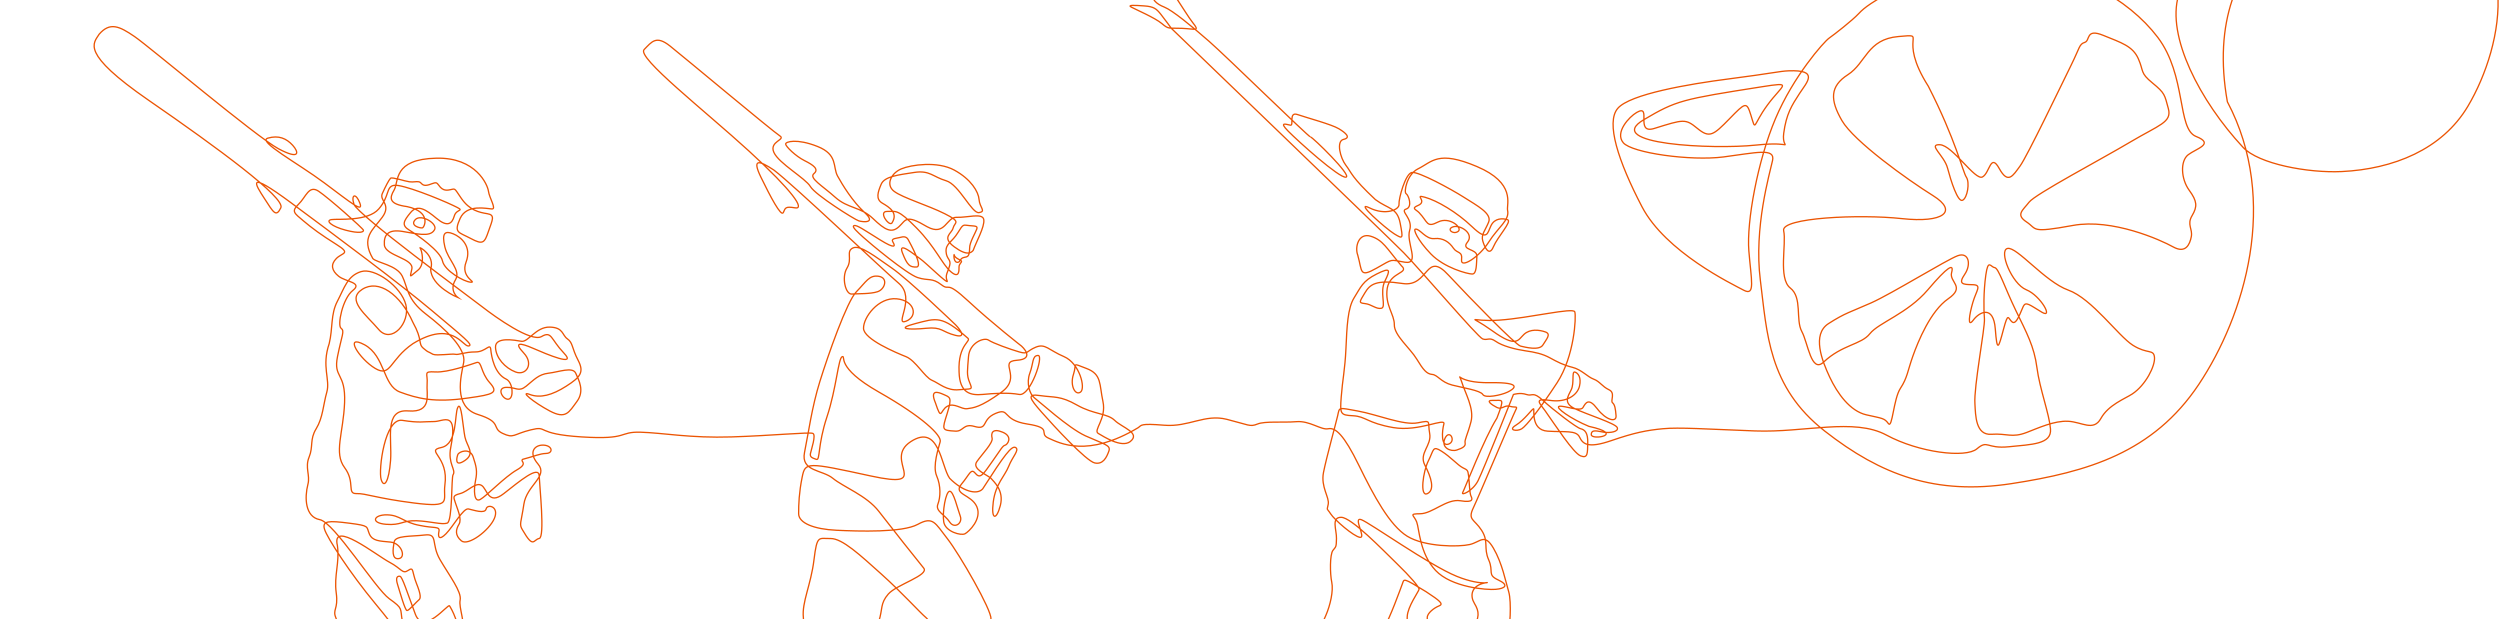 <svg width="1882" height="466" viewBox="0 0 1882 466" fill="none" xmlns="http://www.w3.org/2000/svg">
<g clip-path="url(#clip0_97_3311)">
<path d="M176.802 587.695C176.802 587.695 199.274 587.333 199.888 580.588C200.502 573.842 198.095 574.589 205.217 569.024C212.339 563.459 214.962 560.953 215.876 553.906C216.791 546.86 227.69 530.429 230.084 526.346C232.478 522.262 232.731 525.984 233.633 520.118C234.547 514.264 241.597 514.71 240.731 509.446C239.865 504.182 242.487 503.748 244.28 501.447C246.072 499.146 245.735 496.93 247.829 495.22C249.922 493.509 250.475 490.702 250.487 488.113C250.511 485.511 256.972 485.077 253.146 477.44C249.32 469.803 254.313 464.623 246.048 471.212C237.783 477.801 191.864 513.818 185.668 519.227C179.473 524.623 182.095 516.191 178.57 513.89C175.045 511.59 181.806 505.23 187.449 506.783C193.091 508.337 203.702 520.648 196.327 528.117C191.912 533.224 188.904 527.755 187.449 527.225C185.993 526.695 184.176 526.273 178.57 531.67C172.964 537.066 180.916 538.127 183.9 537.898C186.883 537.669 190.384 535.464 178.57 523.672C172.964 518.408 169.367 523.599 169.692 526.334C170.005 529.068 177.957 530.417 164.363 540.56C150.768 550.702 147.809 594.32 110.202 599.247C18.062 611.292 -66.426 620.387 79.128 592.14C135.358 581.226 138.221 609.257 246.95 604.583C277.146 603.282 288.371 616.966 310.879 614.364C333.4 611.762 320.624 602.15 311.77 598.355C302.915 594.561 303.757 587.02 294.013 582.346C284.268 577.673 293.989 571.011 298.452 561.013C302.915 551.016 311.156 547.607 314.44 545.896C317.713 544.186 328.624 522.419 335.746 519.227C342.868 516.035 349.641 511.457 349.954 488.992C350.267 466.527 345.202 457.805 346.405 451.65C347.608 445.495 338.393 433.509 331.307 421.415C324.221 409.333 330.104 401.492 319.758 402.744C309.424 403.997 297.538 402.973 296.672 408.081C295.805 413.188 294.578 421.355 300.221 420.524C305.863 419.705 302.266 408.9 294.001 408.081C285.736 407.261 280.359 407.418 278.013 401.853C275.667 396.288 278.578 395.854 262.915 393.854C247.251 391.855 242.475 392.011 244.268 398.299C246.06 404.587 263.48 431.425 282.452 454.312C301.424 477.199 302.266 480.03 300.208 486.318C298.163 492.606 296.335 492.473 286.001 503.206C275.667 513.939 252.833 539.295 244.268 551.22C235.702 563.146 223.227 574.264 230.06 586.779C236.893 599.295 236.256 586.117 254.036 584.997C271.817 583.876 270.59 579.6 280.671 595.669C290.753 611.738 251.943 584.635 257.585 576.998C263.227 569.361 286.566 542.547 293.099 533.429C299.631 524.31 301.664 524.467 317.075 518.311C332.486 512.156 332.45 494.533 341.942 496.087C351.433 497.641 341.328 506.386 334.844 513.866C328.359 521.347 290.717 549.956 316.197 516.529C331.908 493.184 321.803 477.042 328.624 481.849C335.445 486.655 339.848 488.305 343.722 480.066C347.596 471.827 339.56 457.769 338.393 456.059C337.226 454.348 318.831 478.813 312.636 462.286C306.44 445.76 302.843 434.063 301.087 433.834C299.33 433.605 297.514 434.364 299.306 440.062C301.099 445.76 304.912 459.552 306.404 459.624C307.908 459.697 313.779 452.734 315.282 451.626C316.786 450.506 317.039 448 313.502 439.183C309.977 430.365 311.709 426.366 307.282 429.402C302.867 432.437 302.53 428.149 293.075 423.174C283.631 418.199 249.248 390.807 254 410.731C255.793 423.547 251.317 433.184 253.11 446.29C254.902 459.395 249.838 458.372 253.11 465.852C256.382 473.332 259.005 483.27 257.549 488.968C256.093 494.665 266.993 501.941 259.33 504.085C251.654 506.229 267.005 507.579 250.451 527.201C233.898 546.824 242.138 526.249 231.804 543.21C221.47 560.17 232.671 566.555 238.024 569.879C243.377 573.204 245.988 569.807 254.012 569.879C262.024 569.951 271.155 551.136 285.086 532.537C299.018 513.939 314.368 512.614 310.843 498.749C308.497 487.848 322.368 483.27 316.173 480.078C309.977 476.886 304.612 477.645 302.855 467.635C301.099 457.625 303.721 458.384 293.087 450.747C282.452 443.11 251.63 393.18 240.695 391.18C229.759 389.169 229.134 374.81 231.816 364.511C233.609 357.765 229.422 351.995 232.707 344.057C235.979 336.119 232.983 330.952 238.036 322.724C243.089 314.497 243.341 304.583 246.024 295.164C248.707 285.744 241.958 275.866 247.805 258.713C250.692 246.896 248.767 236.742 254.024 226.708C259.281 216.673 261.495 207.699 271.781 204.483C282.067 201.267 302.049 215.71 305.526 229.382C309.003 243.054 294.651 259.279 285.098 248.053C275.558 236.826 260.304 225.792 272.671 217.818C285.026 209.856 301.46 221.636 310.855 242.716C318.483 256.388 314.476 258.677 318.843 262.279C323.21 265.868 320.696 263.724 325.941 266.724C328.829 267.952 340.522 266.097 342.808 266.724C345.106 267.35 349.99 264.905 357.906 264.941C365.822 264.977 368.925 257.786 369.455 263.158C369.972 268.53 372.186 281.203 381.004 285.382C386.261 287.792 386.995 299.861 382.784 300.5C378.562 301.126 373.389 291.863 381.004 291.61C388.631 291.357 390.255 295.429 396.102 290.719C401.949 286.021 405.353 281.793 412.968 280.938C420.596 280.082 431.098 275.866 433.396 280.938C435.694 286.009 440.277 294.236 434.286 302.271C428.295 310.305 426.069 315.87 413.859 309.378C401.648 302.897 390.845 293.923 398.761 296.934C406.676 299.946 415.699 297.488 426.286 290.707C436.873 283.925 439.976 280.299 435.164 271.144C430.352 261.99 431.387 258.063 427.176 255.136C422.953 252.208 424.289 246.499 413.859 246.246C403.428 245.993 397.654 257.762 392.553 256.918C387.452 256.063 372.799 253.329 373.016 261.363C373.244 269.398 380.198 277.035 388.114 280.034C396.03 283.034 402.093 274.071 394.333 265.808C386.562 257.545 391.145 257.774 401.431 262.255C411.717 266.736 434.659 276.445 424.517 265.808C414.376 255.172 415.41 248.872 407.651 253.365C399.879 257.846 373.088 238.802 363.247 231.14C353.406 223.479 268.894 161.456 266.464 153.783C264.021 146.109 268.015 145.146 270.903 152.891C273.79 160.637 264.467 152.855 244.268 137.774C224.069 122.692 193.428 106.322 201.644 103.985C209.861 101.648 215.624 104.238 220.291 109.322C224.959 114.393 226.282 120.837 209.633 111.984C192.983 103.13 112.921 35.481 101.3 27.519C89.679 19.557 82.725 16.509 74.665 25.736C70.442 32.59 59.94 39.625 111.959 75.521C163.978 111.418 215.034 148.988 211.413 156.433C207.792 163.877 205.867 159.95 198.986 149.326C192.104 138.689 184.549 127.065 219.413 152.879C254.265 178.705 301.472 213.891 325.087 233.79C348.691 253.69 357.124 260.135 352.612 260.46C348.101 260.797 340.546 240.56 310.879 258.677C293.05 270.867 294.374 284.419 282.464 277.348C270.554 270.277 258.271 250.932 274.476 259.568C290.091 268.205 288.166 290.357 301.111 295.127C314.055 299.91 326.94 303.391 352.612 299.572C371.777 296.946 375.482 295.682 368.601 288.008C361.719 280.335 362.754 271.674 358.832 272.891C354.91 274.12 337.298 280.564 327.758 279.998C318.218 279.444 322.212 281.142 321.538 288.888C320.864 296.633 325.761 310.787 307.33 309.341C288.912 307.896 295.264 330.349 294.013 346.683C292.762 363.017 289.056 367.98 286.915 360.909C284.774 353.838 289.646 314.34 302.903 316.448C316.161 318.556 318.663 317.304 326.88 317.34C333.701 317.376 344.997 308.221 339.307 336.902C336.925 348.936 343.53 353.754 341.087 357.356C339.668 359.44 340.763 392.433 336.648 393.806C332.534 395.18 324.197 392.433 313.562 392.024C302.927 391.626 302.29 395.685 290.476 394.686C278.662 393.698 281.273 387.386 291.366 387.579C301.46 387.771 303.481 393.312 316.233 395.577C326.916 397.842 331.307 395.975 330.441 400.022C329.574 404.069 330.417 407.237 335.77 401.805C341.124 396.372 348.763 382.351 352.636 383.134C356.51 383.917 365.04 387.097 365.954 383.134C366.868 379.171 375.987 381.158 372.174 390.241C368.348 399.323 352.312 411.393 347.307 407.129C342.302 402.877 343.133 398.637 345.527 394.686C347.921 390.723 344.312 383.23 342.868 378.677C341.412 374.124 340.474 373.148 346.417 371.57C352.36 369.992 357.93 362.788 362.405 365.342C366.88 367.896 367.41 380.857 379.272 371.57C391.133 362.283 405.594 350.044 405.907 358.235C406.219 366.426 410.322 404.575 405.907 405.358C401.491 406.141 401.732 413.465 393.479 399.131C390.544 394.577 392.264 393.903 394.37 379.568C396.463 365.234 412.992 358.633 405.028 349.333C397.064 340.046 402.935 334.613 409.468 335.107C416 335.601 416.541 341.142 411.248 341.335C405.943 341.528 402.346 343.515 393.491 345.78C391.145 347.454 398.207 348.55 389.052 353.778C379.897 359.006 366.231 373.449 361.527 376.003C356.811 378.568 356.474 368.992 357.978 361.777C359.482 354.561 358.543 351.212 356.197 343.997C353.852 336.782 345.515 339.95 344.648 342.214C343.782 344.479 341.954 352.104 349.978 346.659C358.002 341.215 351.433 336.095 349.978 328.88C348.522 321.664 347.283 301.427 344.648 306.655C342.014 311.883 344.624 334.324 332.221 336.89C319.818 339.456 338.116 343.214 334.88 365.342C333.424 377.087 340.775 382.339 311.794 378.677C282.813 375.015 275.655 371.377 268.28 371.57C260.906 371.763 267.667 363.078 259.402 352.008C251.137 340.937 258.487 326.037 259.402 303.102C260.316 280.179 250.788 284.828 254.072 268.422C257.357 252.016 259.666 249.257 256.731 247.089C253.796 244.909 257.886 224.672 265.609 218.637C273.333 212.602 260.256 212.217 254.951 207.964C249.645 203.712 248.707 199.183 253.17 194.63C257.633 190.076 264.683 191.173 253.17 183.957C241.657 176.742 235.089 171.911 228.304 166.178C221.518 160.444 219.1 159.167 224.755 153.734C230.409 148.29 232.43 139.014 239.853 143.953C247.275 148.892 273.273 171.911 273.598 173.297C273.922 174.67 270.903 176.067 260.28 173.297C249.645 170.526 244.568 165.997 249.621 165.298C254.674 164.6 276.822 166.888 285.135 157.3C293.447 147.711 290.44 140.508 296.684 139.52C302.927 138.533 330.693 149.699 341.087 154.638C351.47 159.577 343.722 156.517 341.978 162.636C340.233 168.755 336.624 171.044 328.66 164.419C320.696 157.794 314.428 153.554 309.123 159.974C303.818 166.394 301.989 169.562 308.233 173.309C314.476 177.055 331.596 189.125 333.099 196.425C334.603 203.724 349.352 212.241 354.405 212.433C359.458 212.626 346.393 208.976 350.856 197.316C355.319 185.656 347.283 178.452 341.087 175.983C334.892 173.501 332.474 175.489 334.868 185.764C337.262 196.027 347.283 203.411 342.856 210.663C337.851 218.854 344.636 223.997 344.636 223.997C344.636 223.997 324.534 215.589 324.209 202.664C327.734 192.1 315.054 185.367 316.221 186.655C317.376 187.944 320.395 199.002 314.44 203.544C308.485 208.085 308.245 210.253 310.001 202.652C312.046 194.461 289.959 192.69 289.357 184.343C288.804 176.513 292.473 172.514 302.891 174.2C313.273 175.874 323.583 178.753 326.868 173.309C330.441 168.755 317.075 160.673 312.66 165.31C308.245 169.948 316.485 171.936 317.989 171.538C319.493 171.14 325.063 159.492 306.44 155.529C292.557 153.65 293.099 149.109 296.672 143.086C300.437 136.75 295.457 119.777 328.636 119.079C358.255 118.452 367.085 139.039 367.71 143.977C368.324 148.916 373.906 157.42 370.369 157.312C366.832 157.204 351.397 153.265 346.393 164.419C341.388 175.573 345.19 174.598 354.381 179.536C363.584 184.475 364.715 182.897 367.698 174.2C370.682 165.503 373.004 161.853 366.808 160.865C360.613 159.878 353.467 158.3 347.271 149.301C341.075 140.303 343.397 142.291 337.502 143.074C331.608 143.857 330.368 138.436 328.624 137.738C326.868 137.039 323.86 139.328 320.636 139.52C317.4 139.713 317.352 137.256 315.307 136.858C313.261 136.461 311.433 137.256 308.209 136.858C304.972 136.461 295.156 133.112 294.001 134.196C292.846 135.28 290.127 140.52 287.781 145.76C285.435 150.988 294.855 153.867 287.781 163.54C280.707 173.212 271.48 178.753 280.683 194.654C283.667 197.81 298.717 199.496 302.879 207.988C307.042 216.481 306.115 225.286 320.636 236.441C335.168 247.595 351.097 262.327 349.051 272.891C347.006 283.455 341.039 306.185 359.71 312.016C378.381 317.834 369.744 322.194 378.357 326.242C386.971 330.289 386.033 326.94 399.663 323.58C413.305 320.219 402.009 326.651 437.847 328.916C473.685 331.18 465.348 324.868 482.251 325.362C499.153 325.856 519.821 329.916 550.619 328.916C581.428 327.928 609.194 325.17 611.889 326.254C614.584 327.338 610.674 338.504 610.109 341.371C609.543 344.226 611.564 344.732 614.548 345.816C617.531 346.9 615.414 335.252 622.536 313.81C629.67 292.369 631.089 269.169 634.085 268.47C637.081 267.772 628.431 276.276 661.61 295.139C694.79 314.003 708.949 327.844 707.782 332.481C706.616 337.119 701.84 350.67 705.124 358.271C708.408 365.872 708.059 374.377 706.014 379.604C703.969 384.832 711.319 387.41 714.892 392.939C718.465 398.468 724.926 393.927 722.88 388.494C720.835 383.049 717.828 369.63 714.892 369.823C711.957 370.016 709.238 385.639 710.453 392.939C711.668 400.239 723.446 403.419 726.441 401.829C729.425 400.239 739.434 390.674 735.32 381.375C731.205 372.088 717.238 372.293 723.771 364.487C730.303 356.681 730.844 352.14 734.43 356.489C738.003 360.825 740.324 356.886 746.857 347.599C753.389 338.312 754.821 335.553 756.625 335.156C758.43 334.758 762.821 328.735 754.845 325.374C746.869 322.014 745.943 326.362 746.857 329.819C747.771 333.276 739.133 342.07 735.308 347.599C731.482 353.128 743.272 357.488 745.967 360.042C748.06 362.608 756 369.04 753.064 380.496C750.129 391.951 745.93 391.566 747.735 377.834C749.54 364.101 756.289 358.669 759.284 351.164C762.268 343.648 767.549 338.817 764.614 336.938C761.678 335.059 756 342.672 739.747 368.052C735.332 372.991 724.336 369.643 714.88 360.054C708.396 351.056 707.157 318.376 685.575 332.493C663.992 346.611 703.608 368.751 655.379 358.283C607.149 347.816 606.223 347.719 603.877 359.175C601.531 370.63 601.182 379.725 601.218 386.735C601.254 393.746 612.731 398.396 629.634 399.179C646.536 399.962 679.331 401.058 690.904 394.734C702.477 388.41 703.897 393.65 713.1 405.406C722.303 417.151 746.821 459.745 745.955 465.864C745.088 471.983 740.3 505.976 739.735 512.096C739.169 518.215 737.341 522.274 733.515 523.66C729.69 525.033 730.532 530.586 727.296 541.439C724.059 552.304 725.792 567.916 722.856 568.108C719.921 568.301 717.503 580.961 726.405 584.997C735.308 589.044 761.895 597.548 755.711 603.667C749.515 609.787 741.479 613.846 733.515 614.34C725.551 614.834 708.035 607.04 687.343 605.45C666.651 603.86 662.164 597.548 665.147 584.997C668.131 572.445 681.4 564.35 676.696 553.882C671.98 543.403 679.932 535.91 682.916 526.322C685.899 516.733 682.002 513.095 689.136 500.532C696.27 487.968 698.88 484.33 698.014 479.199C697.148 474.055 701.839 468.936 697.124 464.973C692.408 461.01 679.042 446.109 663.379 432.076C647.715 418.042 634.049 405.214 625.195 405.406C616.34 405.599 615.101 402.25 612.767 421.415C610.421 440.58 603.564 453.228 604.779 464.985C605.982 476.729 601.796 473.682 595.901 488.1C590.006 502.519 586.698 508.06 580.803 518.335C574.908 528.61 576.929 530.586 579.913 534.344C582.896 538.102 570.12 547.787 571.034 554.798C571.949 561.808 570.421 563.796 568.376 568.133C566.33 572.469 553.253 588.984 555.948 601.029C558.643 613.075 556.814 615.364 579.925 614.364C603.035 613.376 610.686 610.028 619.889 610.811C629.092 611.594 643.541 615.063 646.524 607.257C649.508 599.451 636.142 594.621 626.097 590.369C616.064 586.117 602.987 583.949 603.011 578.805C603.035 573.661 609.796 573.866 610.999 568.133C612.214 562.399 624.593 547.787 624.316 540.572C624.04 533.356 633.76 541.27 637.634 525.454C641.508 509.638 647.667 501.845 651.842 493.449C656.016 485.041 658.627 476.958 661.61 467.659C664.594 458.36 662.488 454.372 668.708 447.205C674.928 440.038 699.77 433.027 695.343 427.643C690.916 422.258 670.765 396.866 661.598 384.965C652.431 373.064 634.951 366.643 626.963 360.066C618.975 353.489 602.686 355.079 605.657 340.504C608.629 325.928 611.131 306.655 617.206 287.153C623.27 267.651 637.477 226.924 644.732 219.576C651.986 212.229 654.356 206.772 661.598 208.013C668.84 209.253 666.182 217.733 660.708 219.576C655.234 221.419 645.754 220.998 641.171 221.359C636.587 221.721 633.327 208.844 637.622 201.797C641.917 194.75 636.587 189.281 642.061 186.68C647.535 184.078 658.783 193.136 671.367 201.797C683.95 210.458 719.319 244.475 719.319 244.475C719.319 244.475 729.822 255.087 719.319 252.473C708.817 249.872 709.407 245.896 697.124 247.137C684.841 248.39 673.292 247.667 689.136 243.584C704.979 239.5 708.817 237.296 728.21 254.256C732.204 256.991 720.956 258.34 721.99 280.046C722.435 296.115 730.724 297.765 739.747 296.934C748.77 296.103 758.839 295.392 767.272 296.934C775.705 298.476 786.064 267.531 781.48 267.591C776.896 267.651 778.075 273.457 775.26 280.926C772.445 288.394 775.116 296.862 778.809 299.596C782.515 302.331 804.121 322.062 816.993 328.049C831.646 334.625 836.374 335.095 834.75 339.612C833.126 344.118 830.455 349.924 824.091 348.502C817.727 347.081 793.45 320.881 784.127 310.269C774.803 299.657 772.734 296.272 783.236 297.826C793.751 299.368 798.178 297.765 810.762 304.933C823.345 312.1 833.703 311.1 839.177 316.497C844.651 321.893 859.16 325.916 850.726 332.505C844.074 337.312 830.744 328.591 826.75 326.278C822.756 323.965 833.114 315.256 830.299 302.271C827.484 289.285 829.553 281.757 817.872 277.372C806.19 272.987 810.918 273.457 808.103 281.817C805.288 290.177 809.438 298.055 813.432 295.152C817.426 292.249 812.687 273.457 801.005 268.482C789.312 263.507 786.942 258.34 779.699 261.375C772.445 264.399 774.226 266.94 767.272 264.929C760.319 262.917 747.591 258.352 744.186 256.039C740.782 253.726 729.834 258.051 729.088 268.482C728.342 278.914 727.464 282.058 729.978 288.045C732.493 294.031 731.314 292.429 721.99 293.381C712.667 294.332 707.037 288.575 701.563 286.274C696.089 283.961 689.28 271.397 682.026 268.494C674.771 265.591 650.206 255.389 650.061 247.161C649.917 238.922 661.165 223.684 674.928 224.937C688.69 226.19 691.349 238.211 682.026 241.825C672.702 245.439 689.869 224.575 676.696 213.373C663.523 202.17 598.114 139.809 582.571 128.017C571.467 120.669 565.849 119.067 572.803 133.353C579.756 147.639 588.045 163.516 589.669 160.022C591.293 156.529 591.004 155.216 598.547 156.469C606.09 157.721 597.212 144.254 563.912 113.791C530.612 83.327 479.111 43.19 484.885 37.324C490.66 31.458 493.908 26.302 504.423 34.662C514.937 43.022 582.114 99.203 586.998 102.239C591.883 105.262 578.854 106.322 582.559 114.682C586.265 123.042 606.391 134.184 610.085 140.472C613.79 146.76 643.384 165.31 646.488 166.262C649.592 167.214 659.95 168.274 650.927 160.034C641.905 151.795 634.205 139.231 630.5 132.474C626.807 125.716 630.945 116.405 615.402 110.249C599.859 104.082 591.281 106.635 591.426 108.466C591.57 110.309 598.969 117.597 605.633 120.91C612.298 124.222 616.737 127.366 612.731 130.691C608.737 134.015 619.095 139.821 628.719 148.47C638.344 157.119 647.811 155.517 657.135 164.479C666.458 173.429 671.198 175.682 676.672 170.707C682.146 165.732 681.556 160.865 697.978 170.707C711.74 178.175 712.33 163.238 720.174 163.6C728.017 163.961 739.855 159.986 740.601 165.383C741.347 170.779 734.827 182.211 732.613 188.498C731.278 190.04 728.318 193.172 718.405 185.836C708.492 178.488 716.48 175.995 717.515 171.61C718.55 167.226 724.168 167.394 711.295 160.938C698.423 154.481 679.776 149.024 673.111 144.05C666.458 139.075 670.886 130.354 678.441 127.161C685.984 123.969 705.821 121.175 718.405 128.053C730.989 134.931 736.607 144.29 737.052 150.277C737.497 156.264 742.526 159.107 737.052 160.058C731.578 161.01 722.098 138.954 712.186 136.051C702.273 133.148 699.903 127.993 688.209 129.824C676.516 131.654 665.857 132.727 663.343 138.713C660.828 144.7 659.048 149.916 664.233 152.939C669.418 155.963 676.516 160.287 671.331 168.057C668.816 170.189 661.117 159.107 667.782 159.167C674.447 159.227 675.626 157.035 689.978 171.61C704.33 186.198 709.142 198.798 715.734 204.507C722.315 210.217 721.966 203.375 721.954 200.954C721.942 198.533 724.372 197.4 723.735 196.509C723.097 195.617 718.67 194.232 718.405 192.064C718.141 189.896 717.407 196.641 720.186 197.4C722.965 198.159 722.351 194.485 725.515 193.847C728.679 193.208 729.714 193.341 729.954 186.74C729.69 182.921 734.538 174.802 735.284 172.514C736.03 170.225 734.911 170.237 729.954 169.852C724.998 169.466 725.395 168.081 721.076 175.188C716.745 182.295 711.825 183.319 712.198 189.414C712.571 195.509 716.264 195.015 714.856 200.086C713.449 205.158 711.187 207.205 713.076 211.65C713.954 214.565 696.727 197.557 692.648 194.762C688.582 191.956 675.662 180.922 679.331 190.317C683 199.713 684.925 201.243 689.99 200.99C695.054 200.725 685.178 183.21 683.77 180.536C682.362 177.862 680.101 178.007 677.55 178.753C675 179.512 670.332 179.271 672.221 182.307C674.11 185.342 674.134 187.776 662.452 180.524C650.771 173.273 644.96 169.105 642.915 169.852C640.87 170.598 645.586 174.682 650.013 178.741C654.44 182.801 682.555 206.314 690.856 208.976C699.157 211.626 701.587 208.868 708.613 214.312C715.638 219.757 710.97 210.012 729.04 226.756C747.109 243.511 769.005 260.544 769.005 260.544C769.005 260.544 780.024 270.253 765.456 271.217C750.875 272.18 769.967 283.6 753.907 295.224C737.846 306.848 732.661 307.005 728.15 307.667C723.638 308.33 718.453 302.861 713.052 305.884C707.65 308.92 708.973 317.665 704.173 303.222C699.963 293.212 705.725 294.85 710.393 296.995C715.061 299.139 716.974 298.705 713.052 311.221C709.13 323.736 708.709 323.953 719.271 324.555C725.347 324.905 725.034 318.581 733.479 321.002C744.222 324.085 738.351 315.918 749.467 311.221C760.583 306.523 753.75 316.208 773.444 319.219C793.137 322.23 781.275 326.29 789.432 329.892C797.577 333.493 818.581 344.961 856.922 321.893C859.448 320.159 857.956 318.581 876.459 320.11C894.962 321.64 906.872 311.474 923.521 315.665C940.171 319.857 940.917 321.544 946.608 319.219C952.298 316.894 965.772 318.279 975.913 317.436C986.055 316.593 994.488 323.905 999.89 322.772C1005.29 321.64 1011.66 327.169 1022.98 350.333C1034.3 373.497 1046.16 395.529 1059.38 403.684C1072.61 411.827 1098.25 411.839 1106.44 409.911C1114.63 407.984 1117.49 401.166 1124.2 412.574C1130.91 423.981 1133.46 437.918 1135.75 445.471C1138.02 453.023 1136.72 474.959 1134.86 476.585C1132.99 478.211 1128.14 490.955 1125.98 497.038C1123.81 503.109 1112.16 507.856 1108.22 513.927C1104.29 519.998 1096.77 514.963 1090.47 521.034C1084.16 527.105 1083.75 524.153 1081.59 529.923C1079.42 535.705 1075.16 530.369 1070.93 536.151C1066.69 541.933 1068.94 541.632 1059.38 538.813C1049.82 535.994 1049.82 531.742 1046.06 531.706C1035.38 531.574 1031.67 519.07 1029.2 526.37C1027.39 531.67 1026.62 535.115 1029.2 538.813C1030.69 540.957 1030.77 542.812 1034.52 539.705C1037.45 537.283 1053.27 528.598 1043.4 522.816C1035.32 518.817 1029.29 511.71 1024.76 521.034C1020.22 530.369 1018.04 528.598 1015.88 535.26C1013.71 541.921 1008.27 543.415 1005.22 549.486C1002.16 555.557 997.616 563.266 1003.44 568.157C1009.26 573.047 1053.48 601.981 1062.93 604.607C1075.54 608.124 1103.99 603.8 1102.89 599.271C1101.93 595.32 1098.54 584.948 1090.47 582.383C1082.38 579.817 1075.46 583.467 1070.04 569.048C1064.62 554.629 1065.39 545.234 1057.61 547.715C1049.83 550.184 1050.3 556.797 1044.29 561.05C1038.28 565.302 1051.49 571.325 1054.06 582.383C1056.64 593.441 1060.37 589.104 1073.6 589.49C1086.83 589.887 1069.55 582.274 1064.72 569.927C1059.9 557.58 1050.61 549.968 1032.76 558.363C1014.9 566.759 1014.8 572.782 1012.33 578.817C1009.87 584.84 1016.05 600.198 1030.09 602.824C1043.32 605.294 1069.24 625.543 1038.96 626.831C1008.68 628.12 985.778 624.952 974.145 626.831C962.512 628.711 953.224 626.735 954.608 610.823C955.991 594.922 961.212 593.236 962.596 581.479C963.979 569.723 964.761 553.22 972.364 557.472C979.968 561.724 991.986 568.036 1000.78 576.143C1009.57 584.25 993.177 581.672 975.913 567.253C958.65 552.834 973.64 553.822 970.584 543.246C967.528 532.682 963.57 531.586 970.584 524.575C977.598 517.564 960.021 515.878 975.913 505.904C991.805 495.93 982.398 495.834 985.682 493.461C988.966 491.088 987.053 490.281 988.341 486.354C989.628 482.427 994.825 470.731 998.109 463.238C1001.39 455.746 1003.92 444.724 1002.55 438.339C1001.18 431.967 1001.04 417.38 1003.44 414.332C1005.83 411.285 1005.93 412.044 1006.1 405.443C1006.27 398.841 1001.92 389.373 1009.65 389.434C1017.37 389.506 1040.77 413.814 1051.38 424.113C1061.99 434.413 1068.52 442.05 1068.25 443.676C1067.98 445.302 1059.63 456.721 1059.37 464.129C1059.1 471.538 1059.63 478.512 1054.93 481.018C1050.22 483.523 1043.43 486.282 1041.61 490.799C1039.79 495.316 1033.89 495.171 1031.84 505.025C1029.8 514.878 1026.33 512.734 1022.07 517.468C1017.81 522.202 1022.57 513.842 1020.29 501.459C1018.02 489.076 1023.45 495.388 1028.28 486.342C1033.12 477.295 1037.21 479.608 1041.6 473.007C1045.99 466.406 1054.52 442.712 1055.81 439.219C1057.09 435.726 1056.07 434.702 1073.56 445.446C1084.17 452.409 1086.93 454.71 1083.33 456.119C1079.73 457.516 1074.27 461.612 1074.45 465.009C1074.63 468.418 1074.27 469.61 1070.01 469.454C1065.76 469.297 1059.19 472.947 1066.47 481.897C1073.74 490.859 1084.49 494.726 1086.89 498.785C1089.29 502.857 1090.26 497.821 1098.44 489.895C1106.61 481.957 1102.26 482.933 1108.21 473.887C1114.17 464.84 1113.59 460.263 1109.99 454.324C1106.39 448.398 1107.81 441.58 1116.21 439.207C1124.61 436.834 1117.37 442.254 1096.67 433.871C1075.98 425.499 1031.23 393.565 1024.74 391.192C1018.26 388.819 1028.56 405.129 1023.85 404.527C1019.15 403.925 1004.58 391.349 1001.66 386.748C998.723 382.146 998.819 384.905 999.878 379.641C1000.95 374.377 994.151 366.679 996.329 355.633C998.506 344.587 1005.47 319.556 1006.99 312.955C1008.49 306.354 1007.04 306.667 1022.09 309.402C1037.14 312.136 1056.54 320.448 1067.37 318.291C1078.19 316.135 1074.51 317.111 1076.25 326.29C1077.98 335.469 1067.85 341.118 1072.7 350.297C1077.53 359.476 1080.29 368.896 1074.48 371.63C1068.67 374.364 1071.19 354.886 1075.37 346.731C1079.54 338.577 1078.3 335.324 1085.14 339.625C1091.97 343.913 1097.42 350.201 1101.12 352.068C1104.83 353.935 1104.97 353.754 1105.56 358.295C1106.15 362.825 1106.3 371.317 1107.34 373.413C1108.38 375.497 1109.63 378.665 1099.36 376.966C1089.07 375.28 1078.34 386.663 1069.16 386.748C1059.98 386.832 1064.56 387.771 1066.5 392.975C1068.43 398.179 1068.73 416.693 1080.71 429.426C1092.69 442.158 1118.91 444.254 1125.99 443.652C1133.09 443.049 1136.22 440.472 1127.77 436.545C1119.33 432.606 1124.67 430.474 1120.67 421.427C1116.67 412.381 1120.9 407.803 1115.34 399.203C1109.79 390.602 1104.7 391.578 1109.12 382.315C1113.55 373.051 1138.63 313.329 1141.09 308.522C1142.88 305.27 1140.62 307.113 1136.65 305.86C1132.68 304.607 1130.63 308.667 1126.88 306.752C1123.13 304.836 1117.53 301.114 1124.22 301.415C1130.9 301.717 1133.08 298.669 1126.88 314.75C1117.35 329.94 1102.66 368.016 1101.12 370.763C1099.58 373.509 1108.66 369.799 1112.67 361.873C1116.69 353.947 1139.31 296.97 1139.31 296.97C1139.31 296.97 1144.4 295.332 1149.08 296.97C1153.76 298.609 1153.72 294.224 1161.5 301.415C1169.3 308.607 1186.79 322.014 1189.92 322.748C1193.05 323.495 1195.45 325.784 1195.25 333.421C1195.05 341.058 1195.45 345.346 1189.92 343.202C1184.39 341.058 1170.8 320.002 1163.29 309.414C1159.09 303.487 1154.17 299.548 1166.83 301.415C1179.5 303.27 1187.45 297.332 1189.03 290.743C1190.61 284.154 1187.9 280.661 1185.48 280.07C1183.06 279.48 1185.24 288.442 1182.82 293.405C1180.4 298.38 1176.59 303.331 1185.48 307.631C1194.38 311.931 1216.1 318.665 1217.45 321.857C1218.79 325.049 1212.09 326.001 1207.68 325.41C1203.26 324.82 1197.88 322.664 1197.91 327.193C1197.93 331.722 1224.3 327.109 1196.13 320.966C1182.83 315.485 1169.91 306.438 1173.93 305.848C1177.95 305.258 1189.67 310.209 1191.69 306.74C1193.71 303.27 1195.89 299.103 1202.35 307.631C1208.81 316.159 1216.98 318.448 1216.56 312.967C1216.13 307.486 1215.65 304.668 1213.9 303.186C1212.14 301.704 1216.31 295.766 1211.24 293.405C1206.15 291.044 1204.33 287.105 1199.69 285.407C1195.04 283.708 1190.57 278.215 1183.7 276.517C1176.84 274.818 1172.36 272.433 1166.83 269.41C1161.3 266.374 1155.49 265.109 1148.19 264.074C1140.88 263.038 1130.85 260.436 1125.99 256.966C1121.13 253.485 1119.98 256.449 1116.22 255.184C1112.47 253.919 1069.3 203.026 1056.73 190.281C1044.15 177.537 881.8 21.352 881.8 21.352C881.8 21.352 877.073 14.726 873.812 10.679C870.552 6.632 868.639 4.945 861.385 4.451C854.131 3.957 848.441 3.608 851.617 5.343C854.793 7.077 869.53 13.389 874.703 17.786C879.876 22.183 879.515 20.942 889.801 21.339C900.087 21.737 903.491 24.05 897.789 16.895C892.086 9.739 879.286 -13.738 872.922 -16.002C866.558 -18.267 866.859 -15.737 866.702 -8.004C866.546 -0.271 870.408 2.933 876.471 5.331C882.534 7.728 897.043 19.605 910.216 31.121C923.389 42.636 985.405 103.407 986.584 103.142C987.763 102.877 1018.26 132.534 1013.22 133.377C1008.19 134.22 977.189 106.31 969.706 98.697C962.235 91.096 968.743 93.855 971.486 94.252C974.229 94.65 969.862 83.857 976.816 86.254C983.769 88.651 1002.5 93.638 1007.89 96.927C1013.29 100.215 1017.14 103.648 1011.44 104.925C1005.74 106.202 1008.92 118.97 1013.22 124.487C1017.51 129.992 1017.14 133.208 1035.42 150.277C1045.26 157.565 1051.78 156.107 1054.06 168.057C1056.35 180.006 1056.22 180.103 1049.62 176.055C1043.03 172.008 1018.92 150.542 1030.98 156.493C1043.03 162.443 1053.54 157.878 1053.17 153.831C1052.8 149.783 1057.98 130.534 1062.94 129.824C1067.9 129.113 1091.95 142.098 1102.01 148.494C1112.08 154.891 1123.25 160.769 1120.66 167.165C1118.08 173.562 1114.82 176.549 1116.22 181.391C1117.63 186.234 1121.03 193.437 1124.21 185.836C1127.39 178.235 1138.56 166.551 1134.87 165.383C1131.16 164.226 1125.26 164.094 1122.44 169.827C1119.63 175.561 1119.93 181.873 1108.23 170.719C1096.54 159.552 1081.74 150.988 1072.72 148.494C1063.7 146.001 1075.25 151.47 1067.39 154.722C1062.13 156.902 1065.98 157.661 1068.28 160.058C1075.12 167.202 1073.76 171.658 1082.49 167.165C1091.22 162.672 1101.51 171.658 1097.59 174.272C1093.67 176.886 1088.64 172.321 1094.04 170.719C1099.44 169.117 1109.95 175.874 1104.7 182.283C1099.44 188.679 1112.17 186.993 1111.8 192.955C1111.42 198.906 1111.72 206.338 1108.25 206.29C1104.77 206.242 1087.3 201.664 1077.17 191.173C1067.03 180.681 1063.55 172.321 1065.62 172.502C1068.8 172.008 1073.32 180.331 1079.83 179.609C1086.34 178.898 1091.08 182.319 1094.04 186.716C1097 191.112 1101.06 188.763 1100.26 195.605C1099.44 202.447 1113.5 193.654 1120.69 182.271C1127.86 170.888 1136.6 165.864 1134.89 158.264C1134.08 153.554 1141.26 137.858 1111.81 125.367C1082.36 112.875 1078.22 121.861 1067.4 127.149C1059.04 131.329 1056.67 144.76 1058.53 145.82C1060.38 146.88 1063.55 155.866 1058.53 157.384C1053.5 158.89 1064 164.323 1061.18 173.393C1058.37 182.464 1069.33 199.219 1057.64 197.4C1045.94 195.569 1049.57 194.341 1036.33 201.845C1023.08 209.35 1025.6 204.339 1022.12 192.064C1019.75 186.017 1022.71 174.995 1031.89 177.838C1041.07 180.681 1043.58 186.559 1054.98 200.062C1061.48 205.796 1046.47 204.555 1044.32 216.951C1042.39 229.791 1049.79 236.561 1049.65 244.511C1049.5 252.461 1061.56 262.122 1066.51 270.301C1071.47 278.48 1073.98 281.468 1078.06 281.865C1082.13 282.046 1084.66 287.695 1093.16 289.863C1101.67 292.044 1114.39 293.911 1116.25 296.97C1118.1 300.03 1130.17 297.464 1134.89 295.188C1139.62 292.923 1147.48 287.683 1121.58 288.081C1095.67 288.478 1097.76 278.793 1100.27 287.189C1102.78 295.585 1109.97 307.462 1107.37 317.424C1104.77 327.386 1102.41 331.036 1102.93 333.433C1103.45 335.83 1101.31 337.264 1096.71 338.769C1092.11 340.275 1084.43 337.035 1087.83 329.879C1091.24 322.724 1096.42 332.144 1090.49 334.324C1084.57 336.505 1085.53 324.375 1086.94 319.207C1088.35 314.039 1068.22 325.254 1048.76 321.869C1029.29 318.484 1028.26 313.473 1018.56 312.979C1008.86 312.485 1008.72 311.69 1009.68 298.753C1010.64 285.816 1012.5 278.577 1013.23 262.303C1013.97 246.029 1014.49 231.899 1019.45 224.07C1024.41 216.24 1025.6 211.674 1036.32 206.29C1047.05 200.906 1046.68 203.23 1042.54 211.626C1038.4 220.022 1043.8 231.237 1039.88 232.08C1035.96 232.923 1032.48 229.02 1027.45 228.526C1022.42 228.033 1023.6 227.021 1027.45 220.528C1031.3 214.035 1035.81 210.349 1055.87 213.421C1075.92 216.481 1072.89 187.908 1090.5 207.193C1108.11 226.045 1141.04 259.701 1144.66 260.544C1148.28 261.387 1158.8 264.146 1161.53 259.653C1164.26 255.16 1167.89 251.474 1163.31 249.872C1158.71 248.269 1151.92 247.474 1147.32 251.654C1142.73 255.834 1141.92 262.375 1123.34 248.992C1104.77 235.609 1105.73 242.596 1128.67 240.994C1151.62 239.392 1184.33 231.261 1185.5 234.766C1186.68 238.271 1185.22 268.157 1172.19 288.117C1159.16 308.077 1149.03 320.616 1145.55 322.797C1142.08 324.977 1134.82 323.953 1141.11 320.134C1147.41 316.304 1153.47 307.739 1154.43 307.691C1155.39 307.643 1151.92 323.748 1165.09 324.579C1178.26 325.41 1186.55 323.736 1189.07 329.024C1191.58 334.312 1195.43 337.745 1213.04 331.686C1230.65 325.639 1239.7 323.917 1251.82 322.748C1263.93 321.58 1284.26 323.001 1321.3 324.411C1358.34 325.82 1395.71 314.328 1420.14 327.543C1444.57 340.757 1479.81 344.997 1488.21 337.89C1496.61 330.771 1495.13 338.071 1512.34 336.312C1529.56 334.553 1544.55 334.469 1543.62 322.965C1542.7 311.462 1535.45 292.682 1533.4 276.746C1531.34 260.809 1525.71 250.655 1517.46 233.622C1509.19 216.589 1504.55 201.761 1501.56 201.436C1498.58 201.11 1496.7 194.461 1494.92 207.073C1493.14 219.673 1493.32 233.453 1493.88 240.018C1494.43 246.583 1485.77 291.466 1486.72 304.053C1487.21 312.738 1487.24 327.759 1499.1 326.928C1510.95 326.097 1514.38 329.867 1525.65 325.567C1534.47 322.194 1546.44 316.593 1556.93 317.135C1567.42 317.677 1575.98 325.073 1581.59 314.943C1587.2 304.812 1599.66 300.187 1605.05 296.657C1615.38 289.9 1622.53 275.324 1621.89 268.952C1621.25 262.58 1616.65 266.88 1605.6 259.882C1594.56 252.895 1574.8 224.744 1556.93 218.36C1539.4 212.096 1518.18 185.367 1511.21 187.041C1504.5 188.655 1514.44 213.698 1525.38 218.131C1536.33 222.576 1546.1 240.404 1537.07 235.007C1528.03 229.611 1525.07 226.744 1523.17 230.538C1521.28 234.345 1518.05 244.873 1514.82 242.439C1511.6 240.018 1511.92 234.031 1508.18 248.077C1504.44 262.122 1503.44 265.712 1502.05 247.571C1500.65 229.43 1490.12 234.73 1485.48 240.982C1480.84 247.234 1482.47 236.838 1485.16 227.647C1487.84 218.456 1492.34 214.421 1484.83 214.312C1477.32 214.204 1474.04 213.807 1479.06 206.471C1484.08 199.135 1482.15 189.462 1473.79 192.498C1465.43 195.533 1424.13 221.106 1408.61 228.009C1393.09 234.911 1389.11 235.501 1376.47 243.632C1363.84 251.763 1371.61 271.554 1377.4 283.889C1383.19 296.224 1392.74 309.522 1405.01 312.293C1417.28 315.063 1418.57 314.738 1421.58 318.882C1424.58 323.025 1425.4 300.271 1430.65 292.309C1435.9 284.347 1436.02 279.287 1439.99 268.133C1443.96 256.967 1453.27 234.14 1466.59 224.937C1479.91 215.734 1467.18 212.469 1469.17 205.194C1471.15 197.906 1466.39 200.412 1451.23 218.215C1436.07 236.019 1414.19 242.933 1407.64 251.221C1401.11 259.508 1386.76 259.388 1372.85 272.554C1363.47 281.431 1361.07 258.099 1356.42 249.582C1351.55 240.693 1356.98 224.033 1347.73 216.83C1338.48 209.627 1344.98 183.487 1342.73 173.658C1340.47 163.829 1400.13 161.13 1431.63 164.563C1463.14 167.997 1474.36 159.203 1455.15 147.254C1435.95 135.304 1395.59 106.346 1386.6 90.783C1377.62 75.208 1377.42 65.005 1391.1 56.224C1404.78 47.443 1405.53 29.53 1429.11 27.507C1452.69 25.483 1427.37 26.7 1451.69 65.005C1472.27 105.262 1477.58 129.366 1480.28 133.401C1482.99 137.436 1481.06 149.012 1477.43 150.747C1473.8 152.482 1468.64 136.172 1466.11 126.535C1463.58 116.898 1450.83 108.454 1460.42 108.96C1470.01 109.466 1486.86 136.184 1492.41 133.208C1497.96 130.233 1498.36 114.79 1505.05 126.884C1511.73 138.978 1515.29 132.281 1520.64 125.077C1526 117.874 1552.73 62.006 1559.23 48.888C1565.72 35.782 1565.19 33.205 1569.42 31.904C1573.64 30.603 1569.87 21.11 1583.39 26.64C1596.92 32.169 1605.48 34.614 1609.75 44.251C1614.02 53.887 1610.85 54.658 1620.38 62.464C1629.9 70.269 1629.49 71.329 1632.33 81.737C1635.17 92.144 1625.44 93.987 1603.65 106.937C1581.87 119.898 1532.11 146.121 1527.45 152.241C1522.8 158.348 1517.18 161.54 1525.53 167.045C1533.88 172.562 1528.02 175.622 1560.55 169.707C1590.18 164.311 1626.47 180.584 1635.91 185.848C1645.35 191.112 1648.45 184.114 1649.61 178.187C1650.76 172.261 1646.12 169.189 1650.2 162.323C1654.28 155.445 1654.11 151.554 1647.97 143.134C1641.84 134.714 1641.15 121.151 1647.31 116.465C1653.47 111.779 1667.47 108.358 1653.16 102.709C1638.84 97.059 1646.14 56.814 1624.29 28.025C1602.43 -0.765 1559.33 -26.157 1510.61 -24.483C1461.89 -22.808 1450.06 -22.302 1429.6 -10.232C1409.14 1.849 1403.91 5.222 1399.16 10.318C1394.41 15.401 1381.08 25.808 1376.98 28.687C1372.88 31.578 1350.09 57.356 1336.59 89.278C1323.1 121.211 1314.77 166.888 1316.53 188.848C1318.3 210.807 1321.6 223.226 1312.67 218.468C1303.73 213.71 1253.9 189.751 1236.08 155.638C1218.28 121.524 1208.68 92.217 1217.87 81.556C1227.06 70.884 1270.88 63.319 1301.87 59.344C1333.56 55.284 1339.58 53.586 1346.39 53.321C1369.81 52.393 1360.15 61.994 1354.81 70.185C1348.83 79.352 1344.71 85.772 1342.78 100.299C1340.83 114.947 1354.18 105.816 1321.88 109.225C1289.58 112.634 1205.86 108.731 1237.48 90.097C1262.08 75.594 1266.1 74.786 1325.95 65.379C1350.55 61.512 1342.06 63.415 1330.54 79.063C1319.09 94.638 1322.13 99.769 1318.04 86.591C1314.85 76.304 1313.96 77.063 1301.89 89.47C1289.81 101.877 1286.9 104.166 1277.83 96.698C1268.75 89.229 1267.6 89.771 1245.34 96.698C1230.38 101.359 1243.92 77.798 1232.11 84.652C1226.43 87.94 1215.47 99.709 1221.99 107.442C1228.5 115.164 1272.71 121.331 1297.4 118.151C1322.08 114.959 1336.47 111.141 1334.38 120.789C1332.29 130.438 1320.17 171.454 1325.19 210.964C1330.21 250.474 1331.01 291.14 1373.61 324.471C1416.2 357.802 1457.2 372.847 1514.36 364.065C1571.52 355.296 1620.95 340.793 1655.24 289.394C1689.53 237.994 1716.31 151.337 1676.76 76.617C1655.3 -43.527 1750.54 -90.072 1821.73 -72.786C1902.28 -53.236 1885.19 33.939 1857.85 79.954C1838.45 112.622 1801.48 127.294 1762.89 129.149C1737.62 130.366 1700.23 123.451 1688.56 110.912C1656.13 76.075 1630.76 27.266 1640.05 -3.643C1647.86 -29.638 1647.95 -64.667 1688.56 -84.145C1710.74 -94.782 1733.56 -83.88 1767.01 -87.241C1784.42 -88.988 1792.4 -91.746 1804.17 -94.469C1815.36 -97.058 1813.41 -119.235 1747.2 -100.588C1715.63 -91.698 1815.16 -91.915 1763.92 -109.959C1745.02 -116.609 1766.42 -135.002 1772.5 -146.639" stroke="#EB5403" stroke-miterlimit="10"/>
</g>
<defs>
<clipPath id="clip0_97_3311">
<rect width="1881.16" height="775" fill="white" transform="translate(0.005 -154)"/>
</clipPath>
</defs>
</svg>
